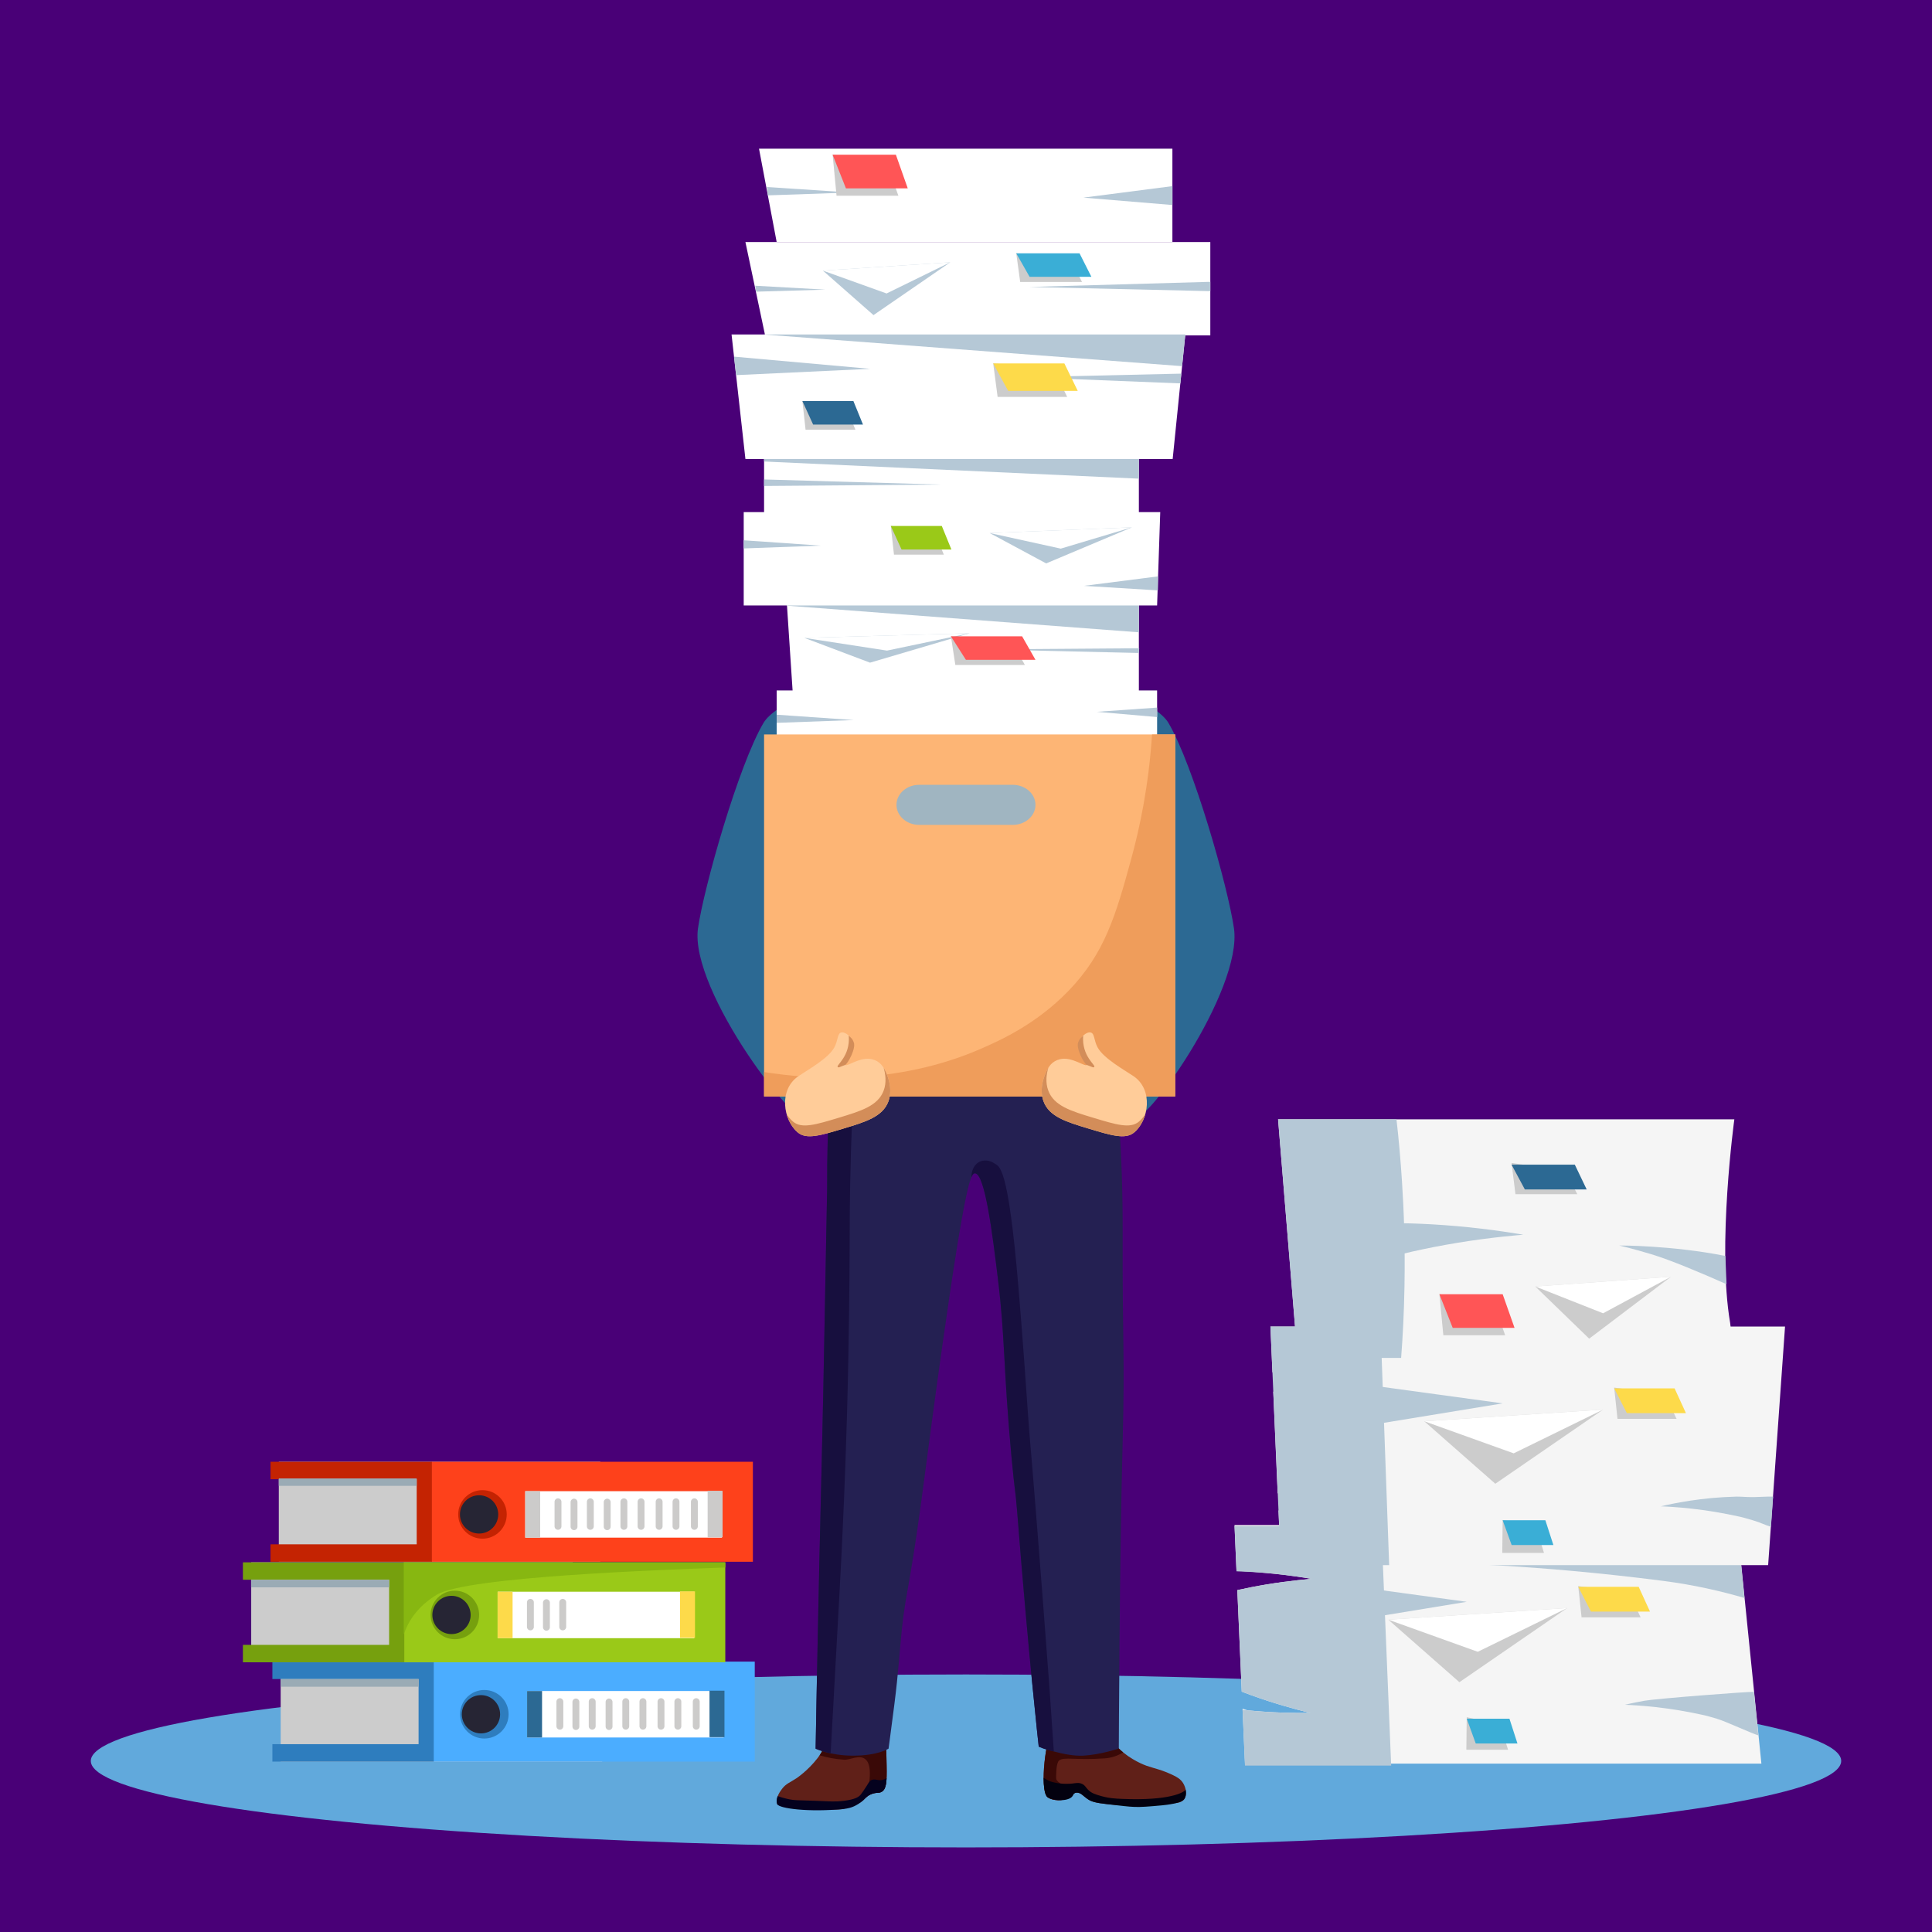 <?xml version="1.0" encoding="UTF-8" standalone="no"?>
<svg
   version="1.1"
   id="Ñëîé_1"
   x="0px"
   y="0px"
   viewBox="0 0 1000 1000"
   style="enable-background:new 0 0 1000 1000;"
   xml:space="preserve"
   sodipodi:docname="cahier-des-charges-trop-grand.svg"
   inkscape:version="1.3.2 (091e20e, 2023-11-25, custom)"
   xmlns:inkscape="http://www.inkscape.org/namespaces/inkscape"
   xmlns:sodipodi="http://sodipodi.sourceforge.net/DTD/sodipodi-0.dtd"
   xmlns="http://www.w3.org/2000/svg"
   xmlns:svg="http://www.w3.org/2000/svg"><defs
   id="defs118" /><sodipodi:namedview
   id="namedview118"
   pagecolor="#ffffff"
   bordercolor="#111111"
   borderopacity="1"
   inkscape:showpageshadow="0"
   inkscape:pageopacity="0"
   inkscape:pagecheckerboard="1"
   inkscape:deskcolor="#d1d1d1"
   inkscape:zoom="0.737"
   inkscape:cx="500"
   inkscape:cy="457.93758"
   inkscape:window-width="1920"
   inkscape:window-height="1129"
   inkscape:window-x="4472"
   inkscape:window-y="-8"
   inkscape:window-maximized="1"
   inkscape:current-layer="Ñëîé_1" /> <rect
   style="fill:#490077"
   width="1000"
   height="1000"
   id="rect1"
   ry="0"
   x="0"
   y="0" /> <g
   id="g118"> <ellipse
   style="fill:#61a9dc"
   cx="500"
   cy="911.459"
   rx="453"
   ry="44.757"
   id="ellipse1" />  <g
   id="g43"> <path
   style="fill:#2C6993;"
   d="M439.535,354.61c-9.06-2.576-38.4,9.531-44.327,19.54c-12.886,21.759-30.853,84.949-33.93,106.36 c-4.587,31.916,52.634,107.657,60.696,101.382c13.865-10.793,0.778-64.034-2.984-92.945 C407.609,401.495,452.857,358.398,439.535,354.61z"
   id="path2" /> <path
   style="fill:#2C6993;"
   d="M560.44,354.61c9.06-2.576,38.4,9.531,44.327,19.54c12.886,21.759,30.853,84.949,33.93,106.36 c4.587,31.916-47.34,106.288-55.401,100.012c-13.865-10.793-6.073-62.664-2.311-91.575 C592.366,401.495,547.117,358.398,560.44,354.61z"
   id="path3" /> <polygon
   style="fill:#FFFFFF;"
   points="589.477,369.931 411.072,369.931 407.15,310.533 589.477,310.533 "
   id="polygon3" /> <polygon
   style="fill:#B5C8D6;"
   points="589.477,310.533 407.15,310.533 407.346,313.505 589.477,327.285 "
   id="polygon4" /> <rect
   x="395.483"
   y="237.346"
   style="fill:#FFFFFF;"
   width="193.994"
   height="34.888"
   id="rect4" /> <polygon
   style="fill:#B5C8D6;"
   points="589.477,237.346 395.483,237.346 395.483,238.875 589.477,247.753 "
   id="polygon5" /> <rect
   x="402.002"
   y="357.372"
   style="fill:#FFFFFF;"
   width="196.915"
   height="59.398"
   id="rect5" /> <polygon
   style="fill:#FFFFFF;"
   points="598.917,313.39 384.946,313.39 384.946,265.078 600.539,265.078 "
   id="polygon6" /> <polygon
   style="fill:#FFFFFF;"
   points="606.833,125.279 402.002,125.279 392.862,76.966 606.833,76.966 "
   id="polygon7" /> <polygon
   style="fill:#FFFFFF;"
   points="626.454,173.591 396.016,173.591 385.828,125.279 626.454,125.279 "
   id="polygon8" /> <polygon
   style="fill:#FFFFFF;"
   points="606.973,237.581 385.828,237.581 378.653,173.133 613.516,173.133 "
   id="polygon9" /> <path
   style="fill:#602018;"
   d="M570.154,893.115c4.306,3.408,3.042,6.218,8.938,11.918c6.198,5.991,13.545,8.639,14.401,8.938 c3.886,1.359,7.707,1.96,13.904,4.966c1.782,0.864,3.656,1.876,4.966,3.973c1.532,2.45,2.209,6.247,0.497,8.442 c-1.597,2.047-4.721,1.995-6.952,1.986c-16.649-0.065-18.165,2.138-32.774,0.497c-6.383-0.717-8.224-1.377-9.932-2.483 c-2.548-1.649-3.706-3.581-5.959-3.476c-2.109,0.098-2.702,1.866-4.966,2.979c-3.806,1.872-9.138,0.628-10.428-0.993 c-3.555-4.469-0.993-30.292,3.973-37.74C550.633,884.904,563.972,888.222,570.154,893.115z"
   id="path9" /> <path
   style="fill:#602018;"
   d="M429.125,899.571c-2.874,3.18-1.561,4.715-5.959,10.428c-5.038,6.546-10.924,10.428-10.924,10.428 c-3.521,2.322-5.346,2.73-7.449,5.463c-0.719,0.934-3.754,4.878-2.483,7.945c0.936,2.259,30.746,3.539,34.264,2.483 c4.642-1.393,7.003-2.118,8.939-3.476c2.542-1.784,2.528-2.812,4.966-3.973c3.022-1.439,4.27-0.442,5.959-1.49 c2.302-1.428,2.649-4.936,2.483-13.408c-0.195-9.932-0.292-14.897-1.49-16.387C452.011,890.841,435.898,892.078,429.125,899.571z"
   id="path10" /> <path
   style="fill:#3A0907;"
   d="M548.22,911.192c2.455-1.96,8.654,0,23.679-1.073c3.318-0.237,6.618-1.325,9.465-3.072 c-0.765-0.625-1.526-1.294-2.271-2.014c-5.896-5.7-4.633-8.51-8.938-11.918c-6.182-4.893-19.521-8.211-24.332-0.993 c-4.966,7.449-7.528,33.271-3.973,37.74c1.29,1.621,6.622,2.865,10.428,0.993c1.892-0.931,2.626-2.305,4.044-2.793 c-0.4-2.388-9.724-4.568-9.675-7.685C546.671,918.844,546.588,912.494,548.22,911.192z"
   id="path11" /> <path
   style="fill:#3A0907;"
   d="M457.43,897.585c-5.419-6.744-21.532-5.506-28.305,1.986c-2.613,2.891-1.779,4.433-4.909,8.981 c3.797,1.125,8.056,1.975,12.73,2.269c3.023,0.19,7.811-2.715,10.839-0.35c1.393,1.088,2.356,3.067,2.447,6.993 c0.095,4.057-0.789,8.603-2.096,13.055c0.585-0.583,1.19-1.103,2.341-1.651c3.022-1.439,4.27-0.442,5.959-1.49 c2.302-1.428,2.649-4.936,2.483-13.408C458.725,904.04,458.627,899.075,457.43,897.585z"
   id="path12" /> <path
   style="fill:#03010F;"
   d="M580.831,931.104c-2.915-0.123-6.602-0.244-10.925-1.49c-3.002-0.865-4.953-1.453-6.704-3.228 c-1.237-1.254-1.531-2.247-2.979-2.979c-1.74-0.88-3.345-0.474-5.214-0.248c0,0-5.185,0.625-10.18-0.745 c-1.242-0.341-2.85-0.97-4.632-2.231c-0.003,4.56,0.504,8.237,1.652,9.68c1.29,1.621,8.072,2.849,11.878,0.976 c2.264-1.114,1.407-2.864,3.516-2.963c2.253-0.105,3.411,1.827,5.959,3.476c1.708,1.106,3.548,1.766,9.932,2.483 c14.61,1.642,13.637,1.962,28.319,0.609c2.221-0.205,9.81-1.045,11.407-3.092c1.026-1.315,1.182-3.203,0.823-5.034 C613.027,927.637,605.649,932.15,580.831,931.104z"
   id="path13" /> <path
   style="fill:#04011E;"
   d="M455.195,921.42c-1.377-0.095-2.74-0.764-4.221,0c-0.937,0.484-1.301,1.221-2.235,2.731 c-1.391,2.25-2.769,4.151-3.228,4.718c-0.954,1.179-2.677,2.45-8.69,3.228c-4.625,0.598-7.035,0.289-14.401,0 c-9.354-0.367-10.842-0.08-14.897-0.993c-1.88-0.423-3.545-0.933-4.975-1.442c-0.53,1.344-0.791,2.841-0.239,4.173 c0.936,2.259,16.455,4.259,34.264,2.483c4.823-0.481,7.003-2.118,8.939-3.476c2.542-1.784,2.528-2.812,4.966-3.973 c3.022-1.439,4.27-0.442,5.959-1.49c1.605-0.996,2.258-3.008,2.451-7.003C457.416,921.273,456.186,921.489,455.195,921.42z"
   id="path14" /> <path
   style="fill:#242052;"
   d="M436.077,521.895c0,0-8.228,24.57-7.945,93.357c0.002,0.502-0.661,35.096-1.986,104.282 c-0.443,23.142-0.5,21.465-1.986,86.405c-1.192,52.068-1.986,99.163-1.986,99.163s7.449,3.63,19.367,3.63 c12.911,0,18.374-3.63,18.374-3.63s1.082-7.925,2.98-22.689c2.191-17.048,2.818-28.909,3.973-39.727 c1.106-10.366,2.331-16.362,3.973-25.822c5.44-31.344,8.346-59.765,16.884-120.173c11.928-84.4,14.801-89.4,16.884-89.385 c5.262,0.038,9.172,32.106,11.918,54.624c3.818,31.308,2.701,45.36,6.952,91.371c1.893,20.486,2.062,17.139,2.979,28.802 c5.853,74.419,11.188,121.953,11.188,121.953s13.539,5.205,23.076,4.675c8.939-0.497,18.373-3.699,18.373-3.699 s0.328-96.353,1.986-158.683c1.215-45.678-0.179-52.859,0-107.262c0.289-87.916-11.421-118.683-13.904-123.152 c0,0-15.087,7.796-44.692,11.918C474.56,534.527,436.077,521.895,436.077,521.895z"
   id="path15" /> <path
   style="fill:#170F3E;"
   d="M536.244,783.202c-3.297-41.112-3.1-36.208-4.196-51.747c-0.83-11.773-2.434-35.739-4.895-65.034 c-5.44-64.756-9.979-62.461-12.587-64.334c-2.208-1.586-5.401-1.871-7.692-0.699c-2.47,1.263-4.095,4.327-4.066,7.913 c0.728-1.696,1.286-1.997,1.797-1.993c5.262,0.038,9.172,32.106,11.918,54.624c3.818,31.307,2.701,45.36,6.952,91.371 c1.893,20.486,2.062,17.139,2.979,28.802c5.853,74.419,11.188,121.953,11.188,121.953s3.114,1.576,7.821,2.498 c-0.879-11.917-1.633-24.525-2.226-32.446C540.943,843.477,538.975,817.252,536.244,783.202z"
   id="path16" /> <path
   style="fill:#170F3E;"
   d="M435.547,804.88c0.684-14.014,1.874-38.686,2.797-70.628c1.202-41.609,1.366-75.346,1.399-83.914 c0.056-14.773,0.014-30.574,0.699-53.845c0.609-20.684,1.351-32.232,2.797-44.754c1.201-10.398,2.66-19.496,4.032-26.94 c-7.118-1.57-11.195-2.903-11.195-2.903s-8.228,24.57-7.945,93.357c0.002,0.502-0.661,35.096-1.986,104.282 c-0.443,23.142-0.499,21.465-1.986,86.405c-1.192,52.068-1.986,99.163-1.986,99.163s2.83,1.374,7.777,2.431 c0.901-16.457,1.984-36.153,2.801-50.907C434.51,824.817,434.922,817.694,435.547,804.88z"
   id="path17" /> <g
   id="g19"> <rect
   x="395.483"
   y="380.154"
   style="fill:#FDB575;"
   width="212.788"
   height="187.387"
   id="rect17" /> <path
   style="fill:#A0B5C1;"
   d="M524.177,426.966h-48.38c-6.507,0-11.782-4.645-11.782-10.376l0,0 c0-5.73,5.275-10.376,11.782-10.376h48.38c6.507,0,11.782,4.645,11.782,10.376l0,0 C535.96,422.321,530.685,426.966,524.177,426.966z"
   id="path18" /> <path
   style="fill:#EF9D5B;"
   d="M596.293,380.154c-1.713,26.457-6.339,48.203-10.693,64.12 c-8.044,29.408-13.717,49.136-32.592,68.635c-16.749,17.302-35.352,25.601-45.346,29.95 c-43.542,18.946-87.351,15.978-112.178,12.02v12.662h212.788V380.154H596.293z"
   id="path19" /> </g> <path
   style="fill:#FFCC99;"
   d="M413.247,557.027c4.442-3.026,15.525-9.137,18.609-14.898c1.98-3.697,1.505-7.119,3.496-7.692 c2.078-0.598,5.59,2.264,6.294,5.594c1.112,5.262-5.096,10.241-4.196,11.189c0.99,1.042,7.772-4.392,13.831-2.978 c4.193,0.978,5.886,3.801,7.148,6.475c0.595,1.261,3.984,8.44,1.399,15.384c-2.94,7.897-11.775,10.568-23.076,13.986 c-12.09,3.656-19.299,5.835-23.776,2.098C405.316,579.791,402.927,564.058,413.247,557.027z"
   id="path20" /> <g
   id="g22"> <path
   style="fill:#D38D59;"
   d="M433.567,552.175c0.583,0.613,0.616,0.202,3.884-0.955c1.419-0.749,5.732-8.623,4.444-11.719 c-0.6-1.443-0.666-1.748-2.585-3.466C440.18,546.668,432.758,551.324,433.567,552.175z"
   id="path21" /> <path
   style="fill:#D38D59;"
   d="M458.429,554.716c-0.316-0.67-0.66-1.349-1.063-2.007c0.911,3.022,1.63,7.455,0.014,11.797 c-2.94,7.897-11.775,10.569-23.077,13.986c-12.09,3.656-19.298,5.835-23.776,2.098c-1.289-1.076-2.423-2.42-3.378-3.938 c1.058,3.816,3.107,7.263,5.826,9.533c4.477,3.737,11.686,1.558,23.776-2.098c11.302-3.417,20.136-6.089,23.076-13.986 C462.413,563.157,459.024,555.978,458.429,554.716z"
   id="path22" /> </g> <path
   style="fill:#FFCC99;"
   d="M586.728,557.027c-4.442-3.026-15.525-9.137-18.609-14.898c-1.98-3.697-1.505-7.119-3.496-7.692 c-2.078-0.598-5.59,2.264-6.294,5.594c-1.112,5.262,5.096,10.241,4.196,11.189c-0.99,1.042-7.772-4.392-13.831-2.978 c-4.193,0.978-5.886,3.801-7.148,6.475c-0.595,1.261-3.984,8.44-1.399,15.384c2.94,7.897,11.775,10.568,23.076,13.986 c12.09,3.656,19.299,5.835,23.776,2.098C594.659,579.791,597.048,564.058,586.728,557.027z"
   id="path23" /> <g
   id="g25"> <path
   style="fill:#D38D59;"
   d="M566.408,552.175c-0.583,0.613-0.616,0.202-3.884-0.955c-1.419-0.749-5.732-8.623-4.444-11.719 c0.6-1.443,0.666-1.748,2.585-3.466C559.795,546.668,567.217,551.324,566.408,552.175z"
   id="path24" /> <path
   style="fill:#D38D59;"
   d="M541.546,554.716c0.316-0.67,0.66-1.349,1.063-2.007c-0.911,3.022-1.63,7.455-0.014,11.797 c2.94,7.897,11.775,10.569,23.076,13.986c12.09,3.656,19.299,5.835,23.776,2.098c1.289-1.076,2.423-2.42,3.378-3.938 c-1.058,3.816-3.107,7.263-5.826,9.533c-4.477,3.737-11.686,1.558-23.776-2.098c-11.302-3.417-20.136-6.089-23.076-13.986 C537.562,563.157,540.951,555.978,541.546,554.716z"
   id="path25" /> </g> <polygon
   style="fill:#B5C8D6;"
   points="613.516,173.133 395.208,173.133 611.852,189.524 "
   id="polygon25" /> <polygon
   style="fill:#B5C8D6;"
   points="425.938,140.071 491.837,135.771 452.121,163.099 "
   id="polygon26" /> <polygon
   style="fill:#FFFFFF;"
   points="425.938,140.071 491.837,135.771 458.888,151.897 "
   id="polygon27" /> <polygon
   style="fill:#B5C8D6;"
   points="512.258,275.892 585.832,272.955 541.49,291.62 "
   id="polygon28" /> <polygon
   style="fill:#FFFFFF;"
   points="512.258,275.892 585.832,272.955 549.045,283.969 "
   id="polygon29" /> <polygon
   style="fill:#B5C8D6;"
   points="416.339,330.166 501.877,327.771 450.324,342.992 "
   id="polygon30" /> <polygon
   style="fill:#FFFFFF;"
   points="416.339,330.166 501.877,327.771 459.108,336.752 "
   id="polygon31" /> <polygon
   style="fill:#B5C8D6;"
   points="379.929,184.596 450.407,190.906 380.995,194.171 "
   id="polygon32" /> <polygon
   style="fill:#B5C8D6;"
   points="396.966,96.797 440.169,99.644 397.448,101.122 "
   id="polygon33" /> <polygon
   style="fill:#B5C8D6;"
   points="390.904,147.895 427.232,149.922 391.309,150.974 "
   id="polygon34" /> <polygon
   style="fill:#B5C8D6;"
   points="384.946,279.651 424.889,282.416 384.946,283.869 "
   id="polygon35" /> <polygon
   style="fill:#B5C8D6;"
   points="402.002,369.931 441.945,372.697 402.002,374.15 "
   id="polygon36" /> <polygon
   style="fill:#B5C8D6;"
   points="395.483,248.161 487.294,250.826 395.483,251.539 "
   id="polygon37" /> <polygon
   style="fill:#B5C8D6;"
   points="606.858,96.334 560.778,102.291 606.858,106.118 "
   id="polygon38" /> <polygon
   style="fill:#B5C8D6;"
   points="611.459,193.394 530.709,195.238 610.946,198.447 "
   id="polygon39" /> <polygon
   style="fill:#B5C8D6;"
   points="599.384,298.334 561.096,303.232 599.344,305.589 "
   id="polygon40" /> <polygon
   style="fill:#B5C8D6;"
   points="589.666,335.529 508.424,336.124 589.422,337.976 "
   id="polygon41" /> <polygon
   style="fill:#B5C8D6;"
   points="598.917,366.253 567.675,368.432 598.917,371.147 "
   id="polygon42" /> <polygon
   style="fill:#B5C8D6;"
   points="626.454,145.865 532.741,148.537 626.454,150.697 "
   id="polygon43" /> </g> <g
   id="g106"> <g
   id="g105"> <g
   id="g68"> <path
   style="fill:#F5F5F5;"
   d="M899.165,789.371H638.984l1.023,23.68c2.101,0.068,4.486,0.283,7.034,0.429 c1.383,0.09,2.812,0.24,4.264,0.335c1.445,0.117,2.913,0.263,4.381,0.381c5.87,0.51,11.692,1.25,16.033,1.882 c4.342,0.63,7.212,1.143,7.212,1.143s-2.91,0.226-7.247,0.69c-4.337,0.461-10.092,1.197-15.788,2.14 c-1.423,0.244-2.845,0.49-4.245,0.73c-1.391,0.261-2.76,0.518-4.085,0.766c-2.62,0.513-5.051,1.028-7.134,1.494l2.293,52.557 c1.58,0.607,3.315,1.257,5.153,1.922c1.271,0.448,2.585,0.912,3.92,1.383c1.347,0.452,2.715,0.912,4.083,1.371 c5.485,1.804,11.06,3.411,15.275,4.531c4.214,1.123,7.056,1.789,7.056,1.789s-2.914,0.06-7.301,0.017 c-4.387-0.04-10.251-0.215-16.13-0.61c-1.469-0.108-2.938-0.216-4.384-0.322c-1.45-0.129-2.876-0.255-4.256-0.377 c-1.035-0.1-2.032-0.699-3.005-0.803l1.259,28.355h267.298L899.165,789.371z"
   id="path43" /> <path
   style="fill:#B5C8D6;"
   d="M733.846,808.808c10.865,0,59.897,0.827,126.922,9.445c16.057,2.065,30.23,5.361,42.159,8.863 l-3.762-37.223H732.326C730.53,800.092,729.495,808.808,733.846,808.808z"
   id="path44" /> <polygon
   style="fill:#CCCCCC;"
   points="776.423,892.541 759.182,888.831 758.976,905.644 780.573,905.644 "
   id="polygon44" /> <polygon
   style="fill:#CCCCCC;"
   points="843.312,824.76 816.895,820.955 818.621,837.142 849.186,837.142 "
   id="polygon45" /> <polygon
   style="fill:#B5C8D6;"
   points="693.873,820.169 759.182,829.1 694.016,839.777 "
   id="polygon46" /> <path
   style="fill:#B5C8D6;"
   d="M910.113,898.231c-3.372-0.972-17.22-7.39-21.436-8.605c-2.079-0.57-4.349-1.32-6.435-1.79 c-2.171-0.454-4.376-0.915-6.581-1.376c-8.798-1.737-17.471-2.832-23.921-3.388c-6.451-0.563-10.698-0.678-10.698-0.678 s3.976-0.988,10.045-2.079c6.067-1.099,53.549-4.761,56.747-4.614L910.113,898.231z"
   id="path46" /> <polygon
   style="fill:#3AAED6;"
   points="785.433,902.425 763.835,902.425 759.182,889.587 781.283,889.587 "
   id="polygon47" /> <polygon
   style="fill:#FDDA4A;"
   points="854.045,834.171 823.481,834.171 816.895,821.333 848.172,821.333 "
   id="polygon48" /> <polygon
   style="fill:#CCCCCC;"
   points="718.598,838.352 811.172,832.311 755.379,870.701 "
   id="polygon49" /> <polygon
   style="fill:#FFFFFF;"
   points="718.598,838.352 811.172,832.311 764.885,854.964 "
   id="polygon50" /> <path
   style="fill:#F5F5F5;"
   d="M923.933,686.619H657.579l1.023,23.698c2.101,0.068,4.486,0.292,7.035,0.438 c1.383,0.091,2.812,0.245,4.264,0.34c1.445,0.117,2.913,0.265,4.381,0.384c5.87,0.51,11.692,1.251,16.033,1.883 c4.342,0.63,7.212,1.143,7.212,1.143s-2.91,0.226-7.247,0.69c-4.337,0.461-10.092,1.197-15.788,2.14 c-1.422,0.245-2.845,0.49-4.245,0.731c-1.391,0.261-2.76,0.518-4.085,0.766c-2.619,0.513-5.051,1.028-7.134,1.494l2.293,52.557 c1.58,0.607,3.315,1.257,5.153,1.922c1.271,0.448,2.585,0.912,3.92,1.383c1.347,0.452,2.715,0.912,4.083,1.371 c5.485,1.804,11.06,3.411,15.275,4.531c4.214,1.123,7.056,1.788,7.056,1.788s-2.914,0.06-7.301,0.017 c-4.387-0.04-10.251-0.215-16.13-0.61c-1.469-0.108-2.938-0.216-4.384-0.322c-1.45-0.129-2.876-0.255-4.257-0.378 c-1.035-0.1-2.032-0.716-3.006-0.82l1.259,28.337h252.196L923.933,686.619z"
   id="path50" /> <path
   style="fill:#F5F5F5;"
   d="M897.693,579.359H661.533l10.103,123.483h226.057l-2.183-18.204 C888.7,644.938,897.693,579.359,897.693,579.359z"
   id="path51" /> <polygon
   style="fill:#CCCCCC;"
   points="816.405,618.117 810.256,606.06 782.369,601.948 784.405,618.117 "
   id="polygon51" /> <polygon
   style="fill:#CCCCCC;"
   points="795.019,790.257 777.777,786.763 777.571,803.792 799.169,803.792 "
   id="polygon52" /> <polygon
   style="fill:#CCCCCC;"
   points="861.908,722.024 835.49,718.211 837.216,734.389 867.781,734.389 "
   id="polygon53" /> <path
   style="fill:#B5C8D6;"
   d="M725.675,611.684c-0.718-11.032-1.696-22.41-2.864-32.325h-61.279l10.103,123.483h53.589 c0.844-10.816,1.489-23.341,1.733-36.938C727.346,644.232,726.615,626.125,725.675,611.684z"
   id="path53" /> <polygon
   style="fill:#B5C8D6;"
   points="712.468,717.451 777.777,726.382 712.612,737.059 "
   id="polygon54" /> <path
   style="fill:#B5C8D6;"
   d="M719.304,633.039c0,0,1.091,0.009,3,0.025c1.923,0.021,4.661,0.066,7.942,0.167 c3.281,0.099,7.102,0.259,11.184,0.494c2.04,0.133,4.147,0.271,6.289,0.412c2.132,0.172,4.297,0.346,6.462,0.521 c8.658,0.752,17.245,1.823,23.648,2.755c6.404,0.929,10.638,1.675,10.638,1.675s-4.293,0.328-10.689,1.012 c-6.397,0.681-14.885,1.763-23.287,3.153c-2.098,0.361-4.196,0.721-6.261,1.076c-2.052,0.385-4.071,0.763-6.026,1.13 c-3.902,0.764-7.525,1.532-10.618,2.225c-3.093,0.691-5.659,1.304-7.447,1.741c-1.8,0.445-2.829,0.699-2.829,0.699 L719.304,633.039z"
   id="path54" /> <path
   style="fill:#B5C8D6;"
   d="M916.659,790.26c-3.372-0.973-5.171-2.137-9.386-3.352c-2.079-0.57-4.349-1.32-6.435-1.79 c-2.17-0.454-4.375-0.915-6.58-1.376c-8.798-1.737-17.471-2.832-23.921-3.388c-6.451-0.563-10.698-0.678-10.698-0.678 s3.976-0.987,10.045-2.079c6.067-1.099,14.251-2.212,22.601-2.678c2.094-0.089,4.188-0.178,6.249-0.266 c2.159-0.046,4.18,0.151,6.193,0.211c3.997,0.183,9.835-0.365,13.033-0.218L916.659,790.26z"
   id="path55" /> <path
   style="fill:#B5C8D6;"
   d="M893.652,664.702c-12.941-5.752-28.989-12.541-38.918-15.516 c-9.928-2.995-16.611-4.513-16.611-4.513s6.734-0.053,16.855,0.606c10.119,0.64,24.592,2.083,38.076,4.809L893.652,664.702z"
   id="path56" /> <polygon
   style="fill:#F5F5F5;"
   points="661.732,782.16 662.991,810.815 661.734,782.16 "
   id="polygon56" /> <polygon
   style="fill:#F5F5F5;"
   points="658.603,710.66 658.603,710.66 657.579,687.306 "
   id="polygon57" /> <polygon
   style="fill:#F5F5F5;"
   points="661.322,772.882 661.331,772.886 659.426,729.434 "
   id="polygon58" /> <polygon
   style="fill:#B5C8D6;"
   points="657.579,686.619 659.426,728.773 662.991,810.102 719.026,810.102 714.568,686.619 "
   id="polygon59" /> <polygon
   style="fill:#CCCCCC;"
   points="794.67,665.884 864.865,660.84 822.56,692.894 "
   id="polygon60" /> <g
   id="g62"> <polygon
   style="fill:#CCCCCC;"
   points="772.918,673.665 745.031,669.837 747.067,691.125 779.067,691.125 "
   id="polygon61" /> <polygon
   style="fill:#FF5556;"
   points="783.927,687.306 751.926,687.306 745.031,669.888 777.777,669.888 "
   id="polygon62" /> </g> <polygon
   style="fill:#2C6993;"
   points="821.265,615.653 789.264,615.653 782.369,602.815 815.115,602.815 "
   id="polygon63" /> <polygon
   style="fill:#3AAED6;"
   points="804.028,799.707 782.431,799.707 777.777,786.869 799.878,786.869 "
   id="polygon64" /> <polygon
   style="fill:#FDDA4A;"
   points="872.641,731.453 842.076,731.453 835.49,718.615 866.767,718.615 "
   id="polygon65" /> <polygon
   style="fill:#FFFFFF;"
   points="794.67,665.884 864.865,660.84 829.768,679.755 "
   id="polygon66" /> <polygon
   style="fill:#CCCCCC;"
   points="737.193,735.634 829.768,729.593 773.974,767.983 "
   id="polygon67" /> <polygon
   style="fill:#FFFFFF;"
   points="737.193,735.634 829.768,729.593 783.481,752.247 "
   id="polygon68" /> <path
   style="fill:#B5C8D6;"
   d="M638.984,789.894l1.023,23.419c2.101,0.068,4.486,0.152,7.034,0.299 c1.383,0.091,2.812,0.175,4.264,0.27c1.445,0.117,2.913,0.23,4.381,0.349c5.87,0.51,11.692,1.233,16.033,1.866 c4.342,0.63,7.212,1.134,7.212,1.134s-2.91,0.222-7.247,0.686c-4.337,0.461-10.092,1.195-15.788,2.138 c-1.423,0.245-2.845,0.489-4.245,0.729c-1.391,0.261-2.76,0.517-4.085,0.766c-2.62,0.513-5.051,1.028-7.134,1.494l2.293,52.557 c1.58,0.607,3.315,1.257,5.153,1.922c1.271,0.448,2.585,0.912,3.92,1.383c1.347,0.452,2.715,0.912,4.083,1.371 c5.485,1.804,11.06,3.411,15.275,4.531c4.214,1.123,7.056,1.789,7.056,1.789s-2.914,0.06-7.301,0.017 c-4.387-0.04-10.251-0.215-16.13-0.61c-1.469-0.108-2.938-0.216-4.384-0.322c-1.45-0.129-2.876-0.255-4.256-0.378 c-1.035-0.1-2.032-0.194-3.005-0.299l1.259,28.859h75.67l-5.108-123.97H638.984z"
   id="path68" /> </g> <g
   id="g104"> <g
   id="g81"> <rect
   x="145.274"
   y="860.051"
   style="fill:#CCCCCC;"
   width="166.438"
   height="51.749"
   id="rect68" /> <rect
   x="224.221"
   y="860.051"
   style="fill:#4BADFF;"
   width="166.438"
   height="51.749"
   id="rect69" /> <polygon
   style="fill:#2E7DBE;"
   points="224.221,860.051 216.654,860.051 140.985,860.051 140.985,869.071 216.654,869.071 216.654,902.779 140.985,902.779 140.985,911.799 216.654,911.799 224.221,911.799 224.512,911.799 224.512,860.051 "
   id="polygon69" /> <rect
   x="272.824"
   y="875.271"
   style="fill:#FFFFFF;"
   width="101.758"
   height="24.048"
   id="rect70" /> <rect
   x="272.824"
   y="875.271"
   style="fill:#2C6993;"
   width="7.742"
   height="24.048"
   id="rect71" /> <path
   style="fill:#CCCBCA;"
   d="M289.788,895.264L289.788,895.264c-0.984,0-1.782-0.798-1.782-1.782v-12.719 c0-0.984,0.798-1.782,1.782-1.782l0,0c0.984,0,1.782,0.798,1.782,1.782v12.719C291.57,894.467,290.772,895.264,289.788,895.264 z"
   id="path71" /> <path
   style="fill:#CCCBCA;"
   d="M298.082,895.436L298.082,895.436c-0.984,0-1.782-0.798-1.782-1.782v-12.719 c0-0.984,0.798-1.782,1.782-1.782l0,0c0.984,0,1.782,0.798,1.782,1.782v12.719 C299.864,894.638,299.067,895.436,298.082,895.436z"
   id="path72" /> <path
   style="fill:#CCCBCA;"
   d="M306.523,895.264L306.523,895.264c-0.984,0-1.782-0.798-1.782-1.782v-12.719 c0-0.984,0.798-1.782,1.782-1.782h0c0.984,0,1.782,0.798,1.782,1.782v12.719C308.304,894.467,307.507,895.264,306.523,895.264z "
   id="path73" /> <path
   style="fill:#CCCBCA;"
   d="M315.247,895.436L315.247,895.436c-0.984,0-1.782-0.798-1.782-1.782v-12.719 c0-0.984,0.798-1.782,1.782-1.782l0,0c0.984,0,1.782,0.798,1.782,1.782v12.719 C317.029,894.638,316.231,895.436,315.247,895.436z"
   id="path74" /> <path
   style="fill:#CCCBCA;"
   d="M323.902,895.264L323.902,895.264c-0.984,0-1.782-0.798-1.782-1.782v-12.719 c0-0.984,0.798-1.782,1.782-1.782l0,0c0.984,0,1.782,0.798,1.782,1.782v12.719 C325.684,894.467,324.886,895.264,323.902,895.264z"
   id="path75" /> <path
   style="fill:#CCCBCA;"
   d="M332.779,895.264L332.779,895.264c-0.984,0-1.782-0.798-1.782-1.782v-12.719 c0-0.984,0.798-1.782,1.782-1.782l0,0c0.984,0,1.782,0.798,1.782,1.782v12.719 C334.561,894.467,333.763,895.264,332.779,895.264z"
   id="path76" /> <path
   style="fill:#CCCBCA;"
   d="M342.134,895.264L342.134,895.264c-0.984,0-1.782-0.798-1.782-1.782v-12.719 c0-0.984,0.798-1.782,1.782-1.782l0,0c0.984,0,1.782,0.798,1.782,1.782v12.719 C343.916,894.467,343.118,895.264,342.134,895.264z"
   id="path77" /> <path
   style="fill:#CCCBCA;"
   d="M350.865,895.264L350.865,895.264c-0.984,0-1.782-0.798-1.782-1.782v-12.719 c0-0.984,0.798-1.782,1.782-1.782l0,0c0.984,0,1.782,0.798,1.782,1.782v12.719 C352.647,894.467,351.849,895.264,350.865,895.264z"
   id="path78" /> <path
   style="fill:#CCCBCA;"
   d="M360.38,895.264L360.38,895.264c-0.984,0-1.782-0.798-1.782-1.782v-12.719 c0-0.984,0.798-1.782,1.782-1.782l0,0c0.984,0,1.782,0.798,1.782,1.782v12.719C362.161,894.467,361.363,895.264,360.38,895.264 z"
   id="path79" /> <rect
   x="367.239"
   y="875.1"
   style="fill:#2C6993;"
   width="7.742"
   height="24.048"
   id="rect79" /> <path
   style="fill:#2E7DBE;"
   d="M250.692,899.857L250.692,899.857c-6.938,0-12.562-5.624-12.562-12.562v0 c0-6.938,5.624-12.562,12.562-12.562l0,0c6.938,0,12.562,5.624,12.562,12.562v0 C263.254,894.233,257.63,899.857,250.692,899.857z"
   id="path80" /> <path
   style="fill:#262534;"
   d="M248.946,897.203L248.946,897.203c-5.472,0-9.908-4.436-9.908-9.908l0,0 c0-5.472,4.436-9.908,9.908-9.908l0,0c5.472,0,9.908,4.436,9.908,9.908l0,0C258.854,892.767,254.418,897.203,248.946,897.203z"
   id="path81" /> </g> <g
   id="g94"> <rect
   x="144.307"
   y="756.611"
   style="fill:#CCCCCC;"
   width="166.438"
   height="51.749"
   id="rect81" /> <rect
   x="223.254"
   y="756.611"
   style="fill:#FE411B;"
   width="166.438"
   height="51.749"
   id="rect82" /> <polygon
   style="fill:#C42302;"
   points="223.254,756.611 215.687,756.611 140.018,756.611 140.018,765.632 215.687,765.632 215.687,799.339 140.018,799.339 140.018,808.36 215.687,808.36 223.254,808.36 223.545,808.36 223.545,756.611 "
   id="polygon82" /> <rect
   x="271.857"
   y="771.832"
   style="fill:#FFFFFF;"
   width="101.758"
   height="24.048"
   id="rect83" /> <rect
   x="271.857"
   y="771.832"
   style="fill:#CCCBCA;"
   width="7.742"
   height="24.048"
   id="rect84" /> <path
   style="fill:#CCCBCA;"
   d="M288.821,791.825L288.821,791.825c-0.984,0-1.782-0.798-1.782-1.782v-12.719 c0-0.984,0.798-1.782,1.782-1.782l0,0c0.984,0,1.782,0.798,1.782,1.782v12.719 C290.603,791.027,289.805,791.825,288.821,791.825z"
   id="path84" /> <path
   style="fill:#CCCBCA;"
   d="M297.115,791.997L297.115,791.997c-0.984,0-1.782-0.798-1.782-1.782v-12.719 c0-0.984,0.798-1.782,1.782-1.782l0,0c0.984,0,1.782,0.798,1.782,1.782v12.719 C298.897,791.199,298.099,791.997,297.115,791.997z"
   id="path85" /> <path
   style="fill:#CCCBCA;"
   d="M305.555,791.825L305.555,791.825c-0.984,0-1.782-0.798-1.782-1.782v-12.719 c0-0.984,0.798-1.782,1.782-1.782l0,0c0.984,0,1.782,0.798,1.782,1.782v12.719 C307.337,791.027,306.539,791.825,305.555,791.825z"
   id="path86" /> <path
   style="fill:#CCCBCA;"
   d="M314.28,791.997L314.28,791.997c-0.984,0-1.782-0.798-1.782-1.782v-12.719 c0-0.984,0.798-1.782,1.782-1.782l0,0c0.984,0,1.782,0.798,1.782,1.782v12.719C316.061,791.199,315.264,791.997,314.28,791.997 z"
   id="path87" /> <path
   style="fill:#CCCBCA;"
   d="M322.935,791.825L322.935,791.825c-0.984,0-1.782-0.798-1.782-1.782v-12.719 c0-0.984,0.798-1.782,1.782-1.782l0,0c0.984,0,1.782,0.798,1.782,1.782v12.719 C324.717,791.027,323.919,791.825,322.935,791.825z"
   id="path88" /> <path
   style="fill:#CCCBCA;"
   d="M331.812,791.825L331.812,791.825c-0.984,0-1.782-0.798-1.782-1.782v-12.719 c0-0.984,0.797-1.782,1.782-1.782l0,0c0.984,0,1.782,0.798,1.782,1.782v12.719 C333.594,791.027,332.796,791.825,331.812,791.825z"
   id="path89" /> <path
   style="fill:#CCCBCA;"
   d="M341.167,791.825L341.167,791.825c-0.984,0-1.782-0.798-1.782-1.782v-12.719 c0-0.984,0.798-1.782,1.782-1.782l0,0c0.984,0,1.782,0.798,1.782,1.782v12.719 C342.949,791.027,342.151,791.825,341.167,791.825z"
   id="path90" /> <path
   style="fill:#CCCBCA;"
   d="M349.898,791.825L349.898,791.825c-0.984,0-1.782-0.798-1.782-1.782v-12.719 c0-0.984,0.798-1.782,1.782-1.782l0,0c0.984,0,1.782,0.798,1.782,1.782v12.719C351.68,791.027,350.882,791.825,349.898,791.825 z"
   id="path91" /> <path
   style="fill:#CCCBCA;"
   d="M359.413,791.825L359.413,791.825c-0.984,0-1.782-0.798-1.782-1.782v-12.719 c0-0.984,0.798-1.782,1.782-1.782l0,0c0.984,0,1.782,0.798,1.782,1.782v12.719 C361.194,791.027,360.396,791.825,359.413,791.825z"
   id="path92" /> <rect
   x="366.272"
   y="771.66"
   style="fill:#CCCBCA;"
   width="7.742"
   height="24.048"
   id="rect92" /> <path
   style="fill:#C42302;"
   d="M249.725,796.418L249.725,796.418c-6.938,0-12.562-5.624-12.562-12.562l0,0 c0-6.938,5.624-12.563,12.562-12.563l0,0c6.938,0,12.562,5.624,12.562,12.563l0,0 C262.287,790.794,256.663,796.418,249.725,796.418z"
   id="path93" /> <path
   style="fill:#262534;"
   d="M247.979,793.764L247.979,793.764c-5.472,0-9.908-4.436-9.908-9.908l0,0 c0-5.472,4.436-9.908,9.908-9.908l0,0c5.472,0,9.908,4.436,9.908,9.908l0,0C257.887,789.328,253.451,793.764,247.979,793.764z"
   id="path94" /> </g> <g
   id="g102"> <rect
   x="130.024"
   y="808.654"
   style="fill:#CCCCCC;"
   width="166.438"
   height="51.749"
   id="rect94" /> <rect
   x="208.971"
   y="808.654"
   style="fill:#9AC918;"
   width="166.438"
   height="51.749"
   id="rect95" /> <polygon
   style="fill:#76A00E;"
   points="208.971,808.654 201.404,808.654 125.735,808.654 125.735,817.675 201.404,817.675 201.404,851.382 125.735,851.382 125.735,860.403 201.404,860.403 208.971,860.403 209.262,860.403 209.262,808.654 "
   id="polygon95" /> <rect
   x="257.573"
   y="823.874"
   style="fill:#FFFFFF;"
   width="101.758"
   height="24.048"
   id="rect96" /> <rect
   x="257.573"
   y="823.874"
   style="fill:#FDDA4A;"
   width="7.742"
   height="24.048"
   id="rect97" /> <path
   style="fill:#CCCBCA;"
   d="M274.538,843.868L274.538,843.868c-0.984,0-1.782-0.798-1.782-1.782v-12.719 c0-0.984,0.798-1.782,1.782-1.782l0,0c0.984,0,1.782,0.798,1.782,1.782v12.719C276.319,843.07,275.522,843.868,274.538,843.868 z"
   id="path97" /> <path
   style="fill:#CCCBCA;"
   d="M282.832,844.039L282.832,844.039c-0.984,0-1.782-0.798-1.782-1.782v-12.719 c0-0.984,0.798-1.782,1.782-1.782h0c0.984,0,1.782,0.798,1.782,1.782v12.719C284.614,843.242,283.816,844.039,282.832,844.039z "
   id="path98" /> <path
   style="fill:#CCCBCA;"
   d="M291.272,843.868L291.272,843.868c-0.984,0-1.782-0.798-1.782-1.782v-12.719 c0-0.984,0.798-1.782,1.782-1.782l0,0c0.984,0,1.782,0.798,1.782,1.782v12.719C293.054,843.07,292.256,843.868,291.272,843.868 z"
   id="path99" /> <rect
   x="351.989"
   y="823.703"
   style="fill:#FDDA4A;"
   width="7.742"
   height="24.048"
   id="rect99" /> <path
   style="fill:#76A00E;"
   d="M235.442,848.461L235.442,848.461c-6.938,0-12.563-5.624-12.563-12.562v0 c0-6.938,5.624-12.562,12.562-12.562h0c6.938,0,12.562,5.624,12.562,12.562v0C248.004,842.836,242.38,848.461,235.442,848.461z "
   id="path100" /> <path
   style="fill:#262534;"
   d="M233.695,845.806L233.695,845.806c-5.472,0-9.908-4.436-9.908-9.908v0 c0-5.472,4.436-9.908,9.908-9.908l0,0c5.472,0,9.908,4.436,9.908,9.908v0C243.604,841.37,239.168,845.806,233.695,845.806z"
   id="path101" /> <path
   style="fill:#87B711;"
   d="M226.031,825.45c15.439-9.445,117.294-12.908,149.377-14.131v-2.666H208.971v37.375 C211.434,838.836,216.21,831.459,226.031,825.45z"
   id="path102" /> </g> <rect
   x="144.307"
   y="765.248"
   style="fill:#9AABB5;"
   width="71.38"
   height="3.812"
   id="rect102" /> <rect
   x="129.948"
   y="817.675"
   style="fill:#9AABB5;"
   width="71.455"
   height="3.931"
   id="rect103" /> <rect
   x="145.274"
   y="869.117"
   style="fill:#9AABB5;"
   width="71.455"
   height="3.931"
   id="rect104" /> </g> </g> </g> <g
   id="g107"> <polygon
   style="fill:#CCCCCC;"
   points="553.903,133.757 526.016,131.082 528.052,145.952 560.052,145.952 "
   id="polygon106" /> <polygon
   style="fill:#3AAED6;"
   points="564.911,143.284 532.911,143.284 526.016,131.118 558.762,131.118 "
   id="polygon107" /> </g> <g
   id="g109"> <polygon
   style="fill:#CCCCCC;"
   points="437.803,210.229 415.315,207.555 416.956,222.424 442.761,222.424 "
   id="polygon108" /> <polygon
   style="fill:#2C6993;"
   points="446.68,219.757 420.875,219.757 415.315,207.59 441.721,207.59 "
   id="polygon109" /> </g> <g
   id="g111"> <polygon
   style="fill:#CCCCCC;"
   points="483.564,274.89 461.076,272.216 462.718,287.086 488.523,287.086 "
   id="polygon110" /> <polygon
   style="fill:#9AC918;"
   points="492.442,284.418 466.637,284.418 461.076,272.252 487.483,272.252 "
   id="polygon111" /> </g> <g
   id="g113"> <polygon
   style="fill:#CCCCCC;"
   points="523.572,331.992 492.192,329.318 494.482,344.187 530.491,344.187 "
   id="polygon112" /> <polygon
   style="fill:#FF5556;"
   points="535.96,341.519 499.951,341.519 492.192,329.353 529.04,329.353 "
   id="polygon113" /> </g> <g
   id="g115"> <polygon
   style="fill:#CCCCCC;"
   points="545.456,191.197 514.076,188.072 516.366,205.446 552.375,205.446 "
   id="polygon114" /> <polygon
   style="fill:#FDDA4A;"
   points="557.844,202.329 521.834,202.329 514.076,188.114 550.924,188.114 "
   id="polygon115" /> </g> <g
   id="g117"> <polygon
   style="fill:#CCCCCC;"
   points="458.846,83.854 430.959,80.025 432.995,101.314 464.995,101.314 "
   id="polygon116" /> <polygon
   style="fill:#FF5556;"
   points="469.855,97.494 437.854,97.494 430.959,80.076 463.705,80.076 "
   id="polygon117" /> </g> </g> </svg>
